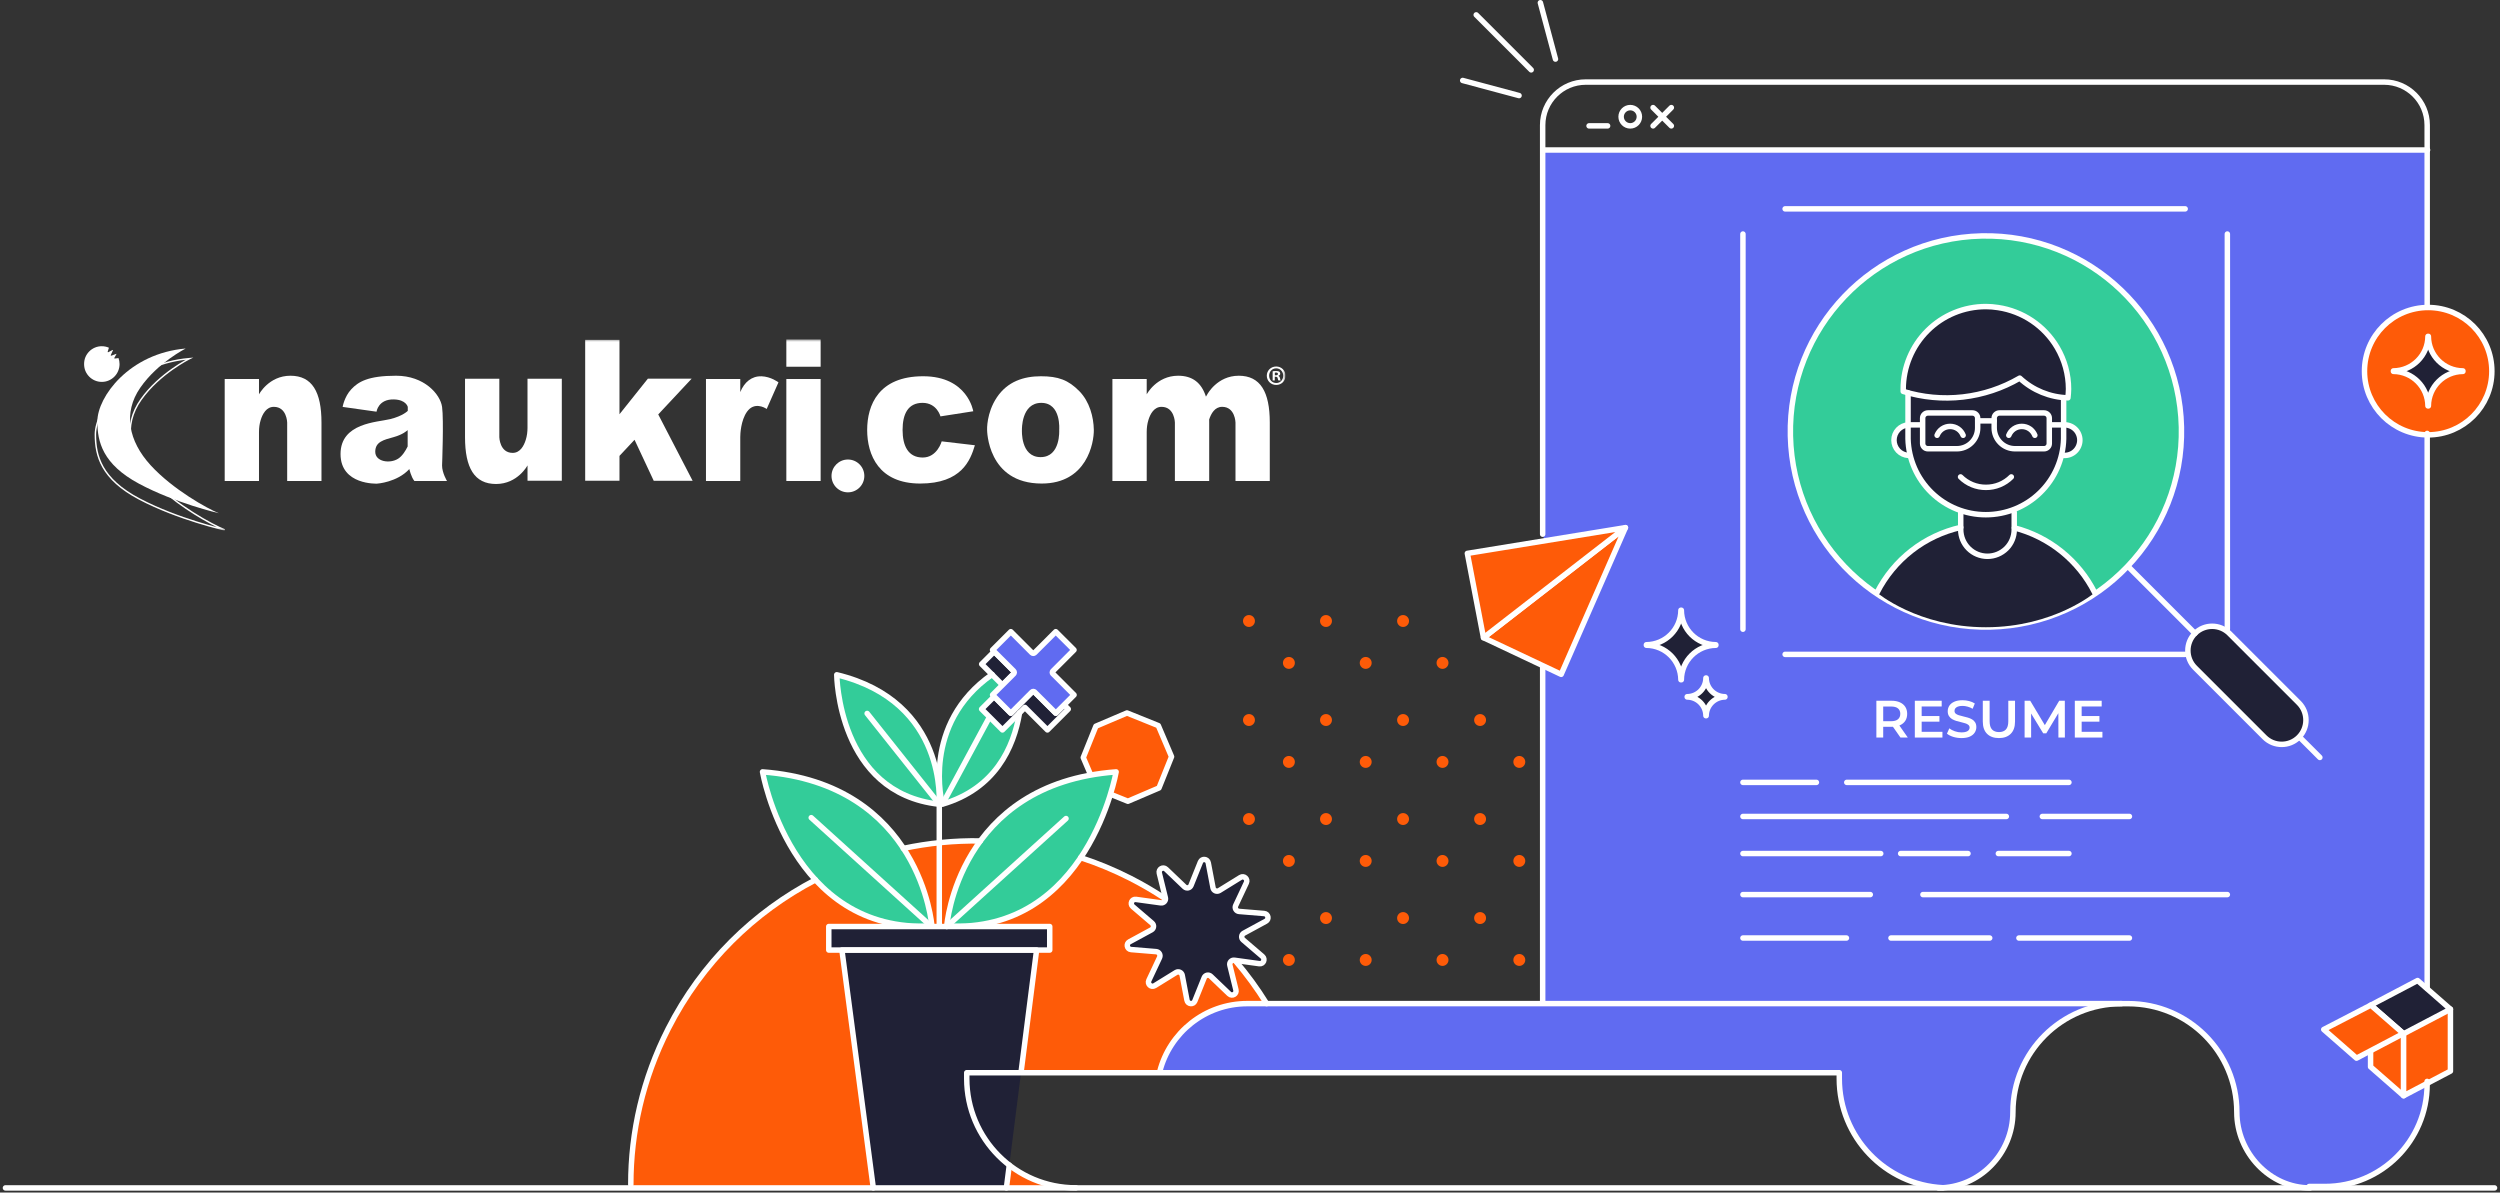 <svg width="457" height="218" viewBox="0 0 457 218" fill="none" xmlns="http://www.w3.org/2000/svg">
<rect x="0" y="0" width="457" height="218" fill="#333333" stroke="none"/>
<path d="M196.689 217.15H354.339C354.499 217.15 354.649 217.13 354.809 217.13L196.689 217.15V217.15Z" fill="#606BF1"/>
<path d="M282.179 27.42V183.46H228.019C220.239 183.46 213.709 188.84 211.959 196.08H336.219V197.16C336.219 207.81 344.549 216.51 355.059 217.1C362.249 216.71 367.969 210.58 367.969 203.29C367.969 192.33 376.849 183.45 387.809 183.45H389.059C400.019 183.45 408.899 192.33 408.899 203.29C408.899 210.69 414.899 217.13 422.299 217.13H425.209C435.499 217.13 443.869 208.76 443.869 198.47V27.42H282.179Z" fill="#606BF1"/>
<path d="M196.691 217.15H240.901V217.14L196.691 217.15Z" fill="#FE5B08"/>
<path d="M176.721 197.17V196.09H211.951C213.711 188.85 220.231 183.47 228.011 183.47H231.481C220.411 165.61 200.651 153.71 178.101 153.71C143.421 153.71 115.311 181.82 115.311 216.5V217.15H196.681C185.651 217.15 176.711 208.21 176.711 197.18L176.721 197.17Z" fill="#FE5B08"/>
<path d="M191.89 169.37H151.5V173.67H191.89V169.37Z" fill="#202136"/>
<path d="M183.97 217.15L189.49 173.66H153.9L159.64 217.15" fill="#202136"/>
<path d="M363.838 114.615C383.577 114.167 399.215 97.802 398.767 78.063C398.319 58.324 381.955 42.685 362.215 43.133C342.476 43.581 326.838 59.946 327.286 79.685C327.734 99.424 344.098 115.062 363.838 114.615Z" fill="#33CC99"/>
<path d="M202.99 145.18L206.18 146.47L211.86 144.04L214.16 138.32L211.74 132.64L206.01 130.33L200.33 132.75L198.02 138.48L199.38 141.66" fill="#FE5B08"/>
<path d="M202.99 145.18L206.18 146.47L211.86 144.04L214.16 138.32L211.74 132.64L206.01 130.33L200.33 132.75L198.02 138.48L199.38 141.66" stroke="white" stroke-linecap="round" stroke-linejoin="round"/>
<path d="M202.99 145.18C200.5 153.25 192.86 170.37 173.07 169.27C173.07 169.27 174.84 146.1 199.39 141.68L204.03 141.1L202.99 145.19V145.18Z" fill="#33CC99"/>
<path d="M139.391 141.1C139.391 141.1 144.521 170.71 170.351 169.28C170.351 169.28 168.361 143.26 139.391 141.1Z" fill="#33CC99"/>
<path d="M181.361 123.29C168.311 132.39 172.261 147.01 172.261 147.01C181.921 144.18 185.311 136.65 186.371 130.32" fill="#33CC99"/>
<path d="M152.961 123.35C152.961 123.35 153.141 145 171.671 147.01C171.671 147.01 173.311 128.28 152.961 123.35Z" fill="#33CC99"/>
<path d="M228.311 112.43C227.711 112.43 227.221 112.92 227.221 113.52C227.221 114.12 227.711 114.61 228.311 114.61C228.911 114.61 229.401 114.12 229.401 113.52C229.401 112.92 228.911 112.43 228.311 112.43Z" fill="#FE5B08"/>
<path d="M242.391 112.43C241.791 112.43 241.301 112.92 241.301 113.52C241.301 114.12 241.791 114.61 242.391 114.61C242.991 114.61 243.481 114.12 243.481 113.52C243.481 112.92 242.991 112.43 242.391 112.43Z" fill="#FE5B08"/>
<path d="M256.481 112.43C255.881 112.43 255.391 112.92 255.391 113.52C255.391 114.12 255.881 114.61 256.481 114.61C257.081 114.61 257.571 114.12 257.571 113.52C257.571 112.92 257.081 112.43 256.481 112.43Z" fill="#FE5B08"/>
<path d="M235.611 122.27C236.213 122.27 236.701 121.782 236.701 121.18C236.701 120.578 236.213 120.09 235.611 120.09C235.009 120.09 234.521 120.578 234.521 121.18C234.521 121.782 235.009 122.27 235.611 122.27Z" fill="#FE5B08"/>
<path d="M249.651 120.09C249.051 120.09 248.561 120.58 248.561 121.18C248.561 121.78 249.051 122.27 249.651 122.27C250.251 122.27 250.741 121.78 250.741 121.18C250.741 120.58 250.251 120.09 249.651 120.09Z" fill="#FE5B08"/>
<path d="M263.692 120.09C263.092 120.09 262.602 120.58 262.602 121.18C262.602 121.78 263.092 122.27 263.692 122.27C264.292 122.27 264.782 121.78 264.782 121.18C264.782 120.58 264.292 120.09 263.692 120.09Z" fill="#FE5B08"/>
<path d="M228.311 130.53C227.711 130.53 227.221 131.02 227.221 131.62C227.221 132.22 227.711 132.71 228.311 132.71C228.911 132.71 229.401 132.22 229.401 131.62C229.401 131.02 228.911 130.53 228.311 130.53Z" fill="#FE5B08"/>
<path d="M242.391 130.53C241.791 130.53 241.301 131.02 241.301 131.62C241.301 132.22 241.791 132.71 242.391 132.71C242.991 132.71 243.481 132.22 243.481 131.62C243.481 131.02 242.991 130.53 242.391 130.53Z" fill="#FE5B08"/>
<path d="M256.481 130.53C255.881 130.53 255.391 131.02 255.391 131.62C255.391 132.22 255.881 132.71 256.481 132.71C257.081 132.71 257.571 132.22 257.571 131.62C257.571 131.02 257.081 130.53 256.481 130.53Z" fill="#FE5B08"/>
<path d="M270.561 130.53C269.961 130.53 269.471 131.02 269.471 131.62C269.471 132.22 269.961 132.71 270.561 132.71C271.161 132.71 271.651 132.22 271.651 131.62C271.651 131.02 271.161 130.53 270.561 130.53Z" fill="#FE5B08"/>
<path d="M235.611 140.37C236.213 140.37 236.701 139.882 236.701 139.28C236.701 138.678 236.213 138.19 235.611 138.19C235.009 138.19 234.521 138.678 234.521 139.28C234.521 139.882 235.009 140.37 235.611 140.37Z" fill="#FE5B08"/>
<path d="M249.651 138.19C249.051 138.19 248.561 138.68 248.561 139.28C248.561 139.88 249.051 140.37 249.651 140.37C250.251 140.37 250.741 139.88 250.741 139.28C250.741 138.68 250.251 138.19 249.651 138.19Z" fill="#FE5B08"/>
<path d="M263.692 138.19C263.092 138.19 262.602 138.68 262.602 139.28C262.602 139.88 263.092 140.37 263.692 140.37C264.292 140.37 264.782 139.88 264.782 139.28C264.782 138.68 264.292 138.19 263.692 138.19Z" fill="#FE5B08"/>
<path d="M277.731 138.19C277.131 138.19 276.641 138.68 276.641 139.28C276.641 139.88 277.131 140.37 277.731 140.37C278.331 140.37 278.821 139.88 278.821 139.28C278.821 138.68 278.331 138.19 277.731 138.19Z" fill="#FE5B08"/>
<path d="M228.311 148.63C227.711 148.63 227.221 149.12 227.221 149.72C227.221 150.32 227.711 150.81 228.311 150.81C228.911 150.81 229.401 150.32 229.401 149.72C229.401 149.12 228.911 148.63 228.311 148.63Z" fill="#FE5B08"/>
<path d="M242.391 148.63C241.791 148.63 241.301 149.12 241.301 149.72C241.301 150.32 241.791 150.81 242.391 150.81C242.991 150.81 243.481 150.32 243.481 149.72C243.481 149.12 242.991 148.63 242.391 148.63Z" fill="#FE5B08"/>
<path d="M256.481 148.63C255.881 148.63 255.391 149.12 255.391 149.72C255.391 150.32 255.881 150.81 256.481 150.81C257.081 150.81 257.571 150.32 257.571 149.72C257.571 149.12 257.081 148.63 256.481 148.63Z" fill="#FE5B08"/>
<path d="M270.561 148.63C269.961 148.63 269.471 149.12 269.471 149.72C269.471 150.32 269.961 150.81 270.561 150.81C271.161 150.81 271.651 150.32 271.651 149.72C271.651 149.12 271.161 148.63 270.561 148.63Z" fill="#FE5B08"/>
<path d="M235.611 158.47C236.213 158.47 236.701 157.982 236.701 157.38C236.701 156.778 236.213 156.29 235.611 156.29C235.009 156.29 234.521 156.778 234.521 157.38C234.521 157.982 235.009 158.47 235.611 158.47Z" fill="#FE5B08"/>
<path d="M249.651 156.29C249.051 156.29 248.561 156.78 248.561 157.38C248.561 157.98 249.051 158.47 249.651 158.47C250.251 158.47 250.741 157.98 250.741 157.38C250.741 156.78 250.251 156.29 249.651 156.29Z" fill="#FE5B08"/>
<path d="M263.692 156.29C263.092 156.29 262.602 156.78 262.602 157.38C262.602 157.98 263.092 158.47 263.692 158.47C264.292 158.47 264.782 157.98 264.782 157.38C264.782 156.78 264.292 156.29 263.692 156.29Z" fill="#FE5B08"/>
<path d="M277.731 156.29C277.131 156.29 276.641 156.78 276.641 157.38C276.641 157.98 277.131 158.47 277.731 158.47C278.331 158.47 278.821 157.98 278.821 157.38C278.821 156.78 278.331 156.29 277.731 156.29Z" fill="#FE5B08"/>
<path d="M242.391 166.73C241.791 166.73 241.301 167.22 241.301 167.82C241.301 168.42 241.791 168.91 242.391 168.91C242.991 168.91 243.481 168.42 243.481 167.82C243.481 167.22 242.991 166.73 242.391 166.73Z" fill="#FE5B08"/>
<path d="M256.481 166.73C255.881 166.73 255.391 167.22 255.391 167.82C255.391 168.42 255.881 168.91 256.481 168.91C257.081 168.91 257.571 168.42 257.571 167.82C257.571 167.22 257.081 166.73 256.481 166.73Z" fill="#FE5B08"/>
<path d="M270.561 166.73C269.961 166.73 269.471 167.22 269.471 167.82C269.471 168.42 269.961 168.91 270.561 168.91C271.161 168.91 271.651 168.42 271.651 167.82C271.651 167.22 271.161 166.73 270.561 166.73Z" fill="#FE5B08"/>
<path d="M235.611 174.39C235.011 174.39 234.521 174.88 234.521 175.48C234.521 176.08 235.011 176.57 235.611 176.57C236.211 176.57 236.701 176.08 236.701 175.48C236.701 174.88 236.211 174.39 235.611 174.39Z" fill="#FE5B08"/>
<path d="M249.651 174.39C249.051 174.39 248.561 174.88 248.561 175.48C248.561 176.08 249.051 176.57 249.651 176.57C250.251 176.57 250.741 176.08 250.741 175.48C250.741 174.88 250.251 174.39 249.651 174.39Z" fill="#FE5B08"/>
<path d="M263.692 174.39C263.092 174.39 262.602 174.88 262.602 175.48C262.602 176.08 263.092 176.57 263.692 176.57C264.292 176.57 264.782 176.08 264.782 175.48C264.782 174.88 264.292 174.39 263.692 174.39Z" fill="#FE5B08"/>
<path d="M277.731 174.39C277.131 174.39 276.641 174.88 276.641 175.48C276.641 176.08 277.131 176.57 277.731 176.57C278.331 176.57 278.821 176.08 278.821 175.48C278.821 174.88 278.331 174.39 277.731 174.39Z" fill="#FE5B08"/>
<path d="M343 134.824V128.096H345.768C346.364 128.096 346.873 128.192 347.296 128.384C347.725 128.577 348.055 128.852 348.286 129.211C348.517 129.57 348.632 129.996 348.632 130.489C348.632 130.983 348.517 131.409 348.286 131.768C348.055 132.12 347.725 132.392 347.296 132.584C346.873 132.77 346.364 132.863 345.768 132.863H343.692L344.249 132.296V134.824H343ZM347.402 134.824L345.701 132.383H347.037L348.747 134.824H347.402ZM344.249 132.431L343.692 131.835H345.71C346.261 131.835 346.675 131.716 346.95 131.479C347.232 131.242 347.373 130.912 347.373 130.489C347.373 130.06 347.232 129.73 346.95 129.499C346.675 129.269 346.261 129.153 345.71 129.153H343.692L344.249 128.538V132.431Z" fill="white"/>
<path d="M351.183 130.893H354.528V131.921H351.183V130.893ZM351.279 133.776H355.076V134.824H350.03V128.096H354.941V129.144H351.279V133.776Z" fill="white"/>
<path d="M358.554 134.92C358.029 134.92 357.526 134.846 357.045 134.699C356.565 134.545 356.184 134.35 355.902 134.113L356.334 133.142C356.603 133.353 356.936 133.53 357.334 133.671C357.731 133.812 358.138 133.882 358.554 133.882C358.907 133.882 359.192 133.844 359.41 133.767C359.628 133.69 359.788 133.587 359.89 133.459C359.993 133.325 360.044 133.174 360.044 133.007C360.044 132.802 359.97 132.639 359.823 132.517C359.676 132.389 359.483 132.29 359.246 132.219C359.016 132.142 358.756 132.072 358.468 132.008C358.186 131.944 357.901 131.87 357.612 131.787C357.33 131.697 357.071 131.585 356.834 131.45C356.603 131.309 356.414 131.124 356.267 130.893C356.119 130.662 356.046 130.368 356.046 130.009C356.046 129.643 356.142 129.31 356.334 129.009C356.533 128.702 356.831 128.458 357.228 128.279C357.632 128.093 358.141 128 358.756 128C359.16 128 359.56 128.051 359.958 128.154C360.355 128.256 360.701 128.404 360.996 128.596L360.601 129.567C360.3 129.387 359.99 129.256 359.669 129.173C359.349 129.083 359.041 129.038 358.747 129.038C358.401 129.038 358.119 129.08 357.901 129.163C357.689 129.246 357.532 129.355 357.43 129.49C357.334 129.624 357.286 129.778 357.286 129.951C357.286 130.156 357.356 130.323 357.497 130.451C357.644 130.573 357.833 130.669 358.064 130.739C358.301 130.81 358.564 130.88 358.852 130.951C359.141 131.015 359.426 131.088 359.708 131.172C359.996 131.255 360.255 131.364 360.486 131.498C360.723 131.633 360.912 131.816 361.053 132.046C361.201 132.277 361.274 132.568 361.274 132.921C361.274 133.28 361.175 133.613 360.976 133.92C360.784 134.222 360.486 134.465 360.082 134.651C359.679 134.83 359.169 134.92 358.554 134.92Z" fill="white"/>
<path d="M365.406 134.92C364.483 134.92 363.759 134.661 363.234 134.142C362.715 133.623 362.456 132.873 362.456 131.893V128.096H363.705V131.844C363.705 132.536 363.852 133.039 364.147 133.353C364.448 133.667 364.871 133.824 365.416 133.824C365.96 133.824 366.38 133.667 366.675 133.353C366.97 133.039 367.117 132.536 367.117 131.844V128.096H368.347V131.893C368.347 132.873 368.084 133.623 367.559 134.142C367.04 134.661 366.322 134.92 365.406 134.92Z" fill="white"/>
<path d="M370.097 134.824V128.096H371.125L374.066 133.007H373.528L376.421 128.096H377.449L377.459 134.824H376.277L376.267 129.951H376.517L374.057 134.055H373.499L371 129.951H371.289V134.824H370.097Z" fill="white"/>
<path d="M380.43 130.893H383.774V131.921H380.43V130.893ZM380.526 133.776H384.322V134.824H379.276V128.096H384.188V129.144H380.526V133.776Z" fill="white"/>
<path d="M269.852 2.72C270.362 3.23 273.082 5.95 279.902 12.77" stroke="white" stroke-linecap="round" stroke-linejoin="round"/>
<path d="M267.381 14.71C267.901 14.85 270.691 15.6 277.681 17.47" stroke="white" stroke-linecap="round" stroke-linejoin="round"/>
<path d="M281.58 0.5C281.72 1.02 282.47 3.81 284.34 10.8" stroke="white" stroke-linecap="round" stroke-linejoin="round"/>
<path d="M149.071 160.84C137.871 166.67 128.311 175.93 122.151 188.05C117.501 197.19 115.301 206.94 115.311 216.54" stroke="white" stroke-linecap="round" stroke-linejoin="round"/>
<path d="M179.209 153.72C174.449 153.64 169.729 154.11 165.119 155.09" stroke="white" stroke-linecap="round" stroke-linejoin="round"/>
<path d="M212.951 164.24C210.931 162.9 208.821 161.67 206.611 160.54C203.641 159.03 200.611 157.78 197.551 156.78" stroke="white" stroke-linecap="round" stroke-linejoin="round"/>
<path d="M231.54 183.46C229.85 180.73 227.95 178.12 225.84 175.65" stroke="white" stroke-linecap="round" stroke-linejoin="round"/>
<path d="M424.069 138.46L420.619 135.01" stroke="white" stroke-linecap="round" stroke-linejoin="round"/>
<path d="M407.521 115.78C405.781 114.05 402.971 114.05 401.241 115.78C399.511 117.51 399.511 120.33 401.241 122.06L413.951 134.77C414.821 135.64 415.951 136.07 417.091 136.07C418.231 136.07 419.361 135.64 420.231 134.77C421.961 133.04 421.961 130.22 420.231 128.49L407.521 115.78Z" fill="#202136" stroke="white" stroke-linecap="round" stroke-linejoin="round"/>
<path d="M433.34 192.08V195.02L439.38 200.3V188.93" fill="#FE5B08"/>
<path d="M433.34 192.08V195.02L439.38 200.3V188.93" stroke="white" stroke-linecap="round" stroke-linejoin="round"/>
<path d="M439.379 188.97V200.3L447.939 195.8V184.48" fill="#FE5B08"/>
<path d="M439.379 188.97V200.3L447.939 195.8V184.48" stroke="white" stroke-linecap="round" stroke-linejoin="round"/>
<path d="M433.379 183.74L439.379 188.97L447.939 184.48L441.939 179.24L433.379 183.74Z" fill="#202136" stroke="white" stroke-linecap="round" stroke-linejoin="round"/>
<path d="M439.329 188.93L430.769 193.43L424.779 188.19L433.379 183.74L439.329 188.93Z" fill="#FE5B08" stroke="white" stroke-linecap="round" stroke-linejoin="round"/>
<path d="M443.87 56.21C437.44 56.21 432.23 61.42 432.23 67.85C432.23 74.28 437.44 79.49 443.87 79.49C450.3 79.49 455.51 74.28 455.51 67.85C455.51 61.42 450.3 56.21 443.87 56.21V56.21Z" fill="#FE5B08" stroke="white" stroke-linecap="round" stroke-linejoin="round"/>
<path d="M443.91 61.49H443.83C443.81 64.96 441 67.77 437.52 67.8V67.89C440.99 67.91 443.8 70.73 443.83 74.2H443.91C443.93 70.73 446.75 67.91 450.22 67.89V67.8C446.74 67.78 443.93 64.97 443.91 61.49V61.49Z" fill="#202136" stroke="white" stroke-linecap="round" stroke-linejoin="round"/>
<path d="M189.119 126.5C189.059 126.44 188.969 126.4 188.879 126.4C188.789 126.4 188.709 126.44 188.639 126.5L184.769 130.37L181.729 127.33L179.439 129.62L183.249 133.43L187.359 129.32L191.469 133.43L195.279 129.62L194.509 128.85L192.989 130.37L189.119 126.5Z" fill="#202136" stroke="white" stroke-linecap="round" stroke-linejoin="round"/>
<path d="M185.409 122.92C185.409 122.83 185.369 122.75 185.309 122.68L181.739 119.11L179.449 121.4L183.249 125.21L185.299 123.16C185.359 123.1 185.399 123.01 185.399 122.92H185.409Z" fill="#202136" stroke="white" stroke-linecap="round" stroke-linejoin="round"/>
<path d="M192.459 123.16C192.399 123.1 192.359 123.01 192.359 122.92C192.359 122.83 192.399 122.75 192.459 122.68L194.509 120.63L196.329 118.81L192.989 115.47L189.119 119.34C188.999 119.46 188.769 119.46 188.649 119.34L184.779 115.47L181.439 118.81L181.739 119.11L185.309 122.68C185.369 122.74 185.409 122.83 185.409 122.92C185.409 123.01 185.369 123.09 185.309 123.16L183.259 125.21L181.439 127.03L181.739 127.33L184.779 130.37L188.649 126.5C188.709 126.44 188.799 126.4 188.889 126.4C188.979 126.4 189.059 126.44 189.129 126.5L192.999 130.37L194.519 128.85L196.339 127.03L193.009 123.7L192.469 123.16H192.459Z" fill="#606BF1" stroke="white" stroke-linecap="round" stroke-linejoin="round"/>
<path d="M363.838 114.615C383.577 114.167 399.215 97.802 398.767 78.063C398.319 58.324 381.955 42.685 362.215 43.133C342.476 43.581 326.838 59.946 327.286 79.685C327.734 99.424 344.098 115.062 363.838 114.615Z" stroke="white" stroke-linecap="round" stroke-linejoin="round"/>
<path d="M376.859 100.83C374.329 98.79 371.389 97.31 368.239 96.49L368.209 93.66H366.439C368.879 93.06 371.129 91.83 372.959 90.05C375.619 87.46 377.159 83.93 377.249 80.22V83.25C377.629 83.27 378.009 83.22 378.369 83.09C378.729 82.96 379.059 82.76 379.329 82.5C379.609 82.24 379.829 81.92 379.979 81.57C380.129 81.22 380.209 80.84 380.209 80.46C380.209 80.08 380.129 79.7 379.979 79.35C379.829 79 379.609 78.68 379.329 78.42C379.049 78.16 378.729 77.96 378.369 77.83C378.009 77.7 377.629 77.64 377.249 77.67V72.7L377.229 72.67C377.489 72.69 377.759 72.72 378.019 72.73C378.079 72.19 378.119 71.66 378.129 71.12C378.129 68.45 377.409 65.83 376.049 63.52C374.909 61.58 373.339 59.91 371.469 58.65C369.599 57.39 367.469 56.56 365.239 56.23C364.499 56.11 363.759 56.05 363.019 56.05C359.019 56.05 355.179 57.63 352.349 60.46C349.519 63.29 347.919 67.12 347.909 71.12V71.56C348.239 71.66 348.559 71.75 348.889 71.84H348.789V77.68C348.099 77.73 347.449 78.05 346.969 78.55C346.479 79.07 346.209 79.76 346.209 80.47C346.209 81.18 346.479 81.87 346.969 82.39C347.459 82.91 348.129 83.22 348.839 83.26V80.97C349.109 84.41 350.599 87.64 353.079 90.06C354.909 91.84 357.159 93.07 359.599 93.67H358.419V96.42C355.149 97.16 352.079 98.61 349.439 100.67C346.799 102.73 344.639 105.35 343.119 108.34C343.119 108.34 350.589 114.66 363.019 114.66C375.449 114.66 382.919 108.34 382.919 108.34C381.459 105.43 379.389 102.87 376.859 100.83Z" fill="#202136"/>
<path d="M358.419 96.41C355.149 97.15 352.079 98.6 349.439 100.66C346.799 102.72 344.639 105.34 343.119 108.33" stroke="white" stroke-linecap="round" stroke-linejoin="round"/>
<path d="M382.918 108.34C381.458 105.43 379.388 102.87 376.858 100.83C374.328 98.79 371.388 97.31 368.238 96.49" stroke="white" stroke-linecap="round" stroke-linejoin="round"/>
<path d="M358.42 93.66V96.8C358.42 98.1 358.93 99.34 359.85 100.26C360.77 101.18 362.01 101.69 363.31 101.69C364.61 101.69 365.85 101.17 366.77 100.26C367.69 99.34 368.2 98.1 368.2 96.8V93.66" stroke="white" stroke-linecap="round" stroke-linejoin="round"/>
<path d="M348.789 71.82V80.22C348.879 83.93 350.419 87.46 353.079 90.05C355.739 92.64 359.299 94.09 363.009 94.09C366.719 94.09 370.289 92.64 372.939 90.05C375.599 87.46 377.139 83.93 377.229 80.22V72.7" stroke="white" stroke-linecap="round" stroke-linejoin="round"/>
<path d="M348.849 83.25C348.139 83.21 347.469 82.9 346.979 82.38C346.489 81.86 346.219 81.17 346.219 80.46C346.219 79.75 346.489 79.06 346.979 78.54C347.469 78.02 348.139 77.71 348.849 77.67" stroke="white" stroke-linecap="round" stroke-linejoin="round"/>
<path d="M377.238 83.25C377.618 83.27 377.998 83.22 378.358 83.09C378.718 82.96 379.048 82.76 379.318 82.5C379.598 82.24 379.818 81.92 379.968 81.57C380.118 81.22 380.198 80.84 380.198 80.46C380.198 80.08 380.118 79.7 379.968 79.35C379.818 79 379.598 78.68 379.318 78.42C379.038 78.16 378.718 77.96 378.358 77.83C377.998 77.7 377.618 77.64 377.238 77.67" stroke="white" stroke-linecap="round" stroke-linejoin="round"/>
<path d="M374.85 77.67H377.26" stroke="white" stroke-linecap="round" stroke-linejoin="round"/>
<path d="M348.859 77.67H351.259" stroke="white" stroke-linecap="round" stroke-linejoin="round"/>
<path d="M376.048 63.51C374.908 61.57 373.338 59.9 371.468 58.64C369.598 57.38 367.468 56.55 365.238 56.22C364.498 56.1 363.758 56.04 363.018 56.04C359.018 56.04 355.178 57.62 352.348 60.45C349.518 63.27 347.918 67.11 347.908 71.11V71.55C351.428 72.64 355.148 72.99 358.808 72.57C362.478 72.15 366.018 70.98 369.208 69.12C371.608 71.35 374.738 72.63 378.018 72.72C378.078 72.18 378.118 71.65 378.128 71.11C378.128 68.44 377.408 65.82 376.048 63.51V63.51Z" stroke="white" stroke-linecap="round" stroke-linejoin="round"/>
<path d="M352.399 75.49H360.569C360.819 75.49 361.069 75.59 361.239 75.77C361.419 75.95 361.519 76.19 361.519 76.44V78.22C361.519 79.23 361.119 80.2 360.409 80.91C359.699 81.63 358.729 82.03 357.719 82.03H352.409C352.159 82.03 351.919 81.93 351.739 81.75C351.559 81.57 351.459 81.33 351.459 81.08V76.44C351.459 76.19 351.559 75.94 351.739 75.77C351.919 75.59 352.159 75.49 352.409 75.49H352.399Z" stroke="white" stroke-linecap="round" stroke-linejoin="round"/>
<path d="M373.649 82.03H368.339C367.329 82.03 366.359 81.63 365.649 80.91C364.939 80.2 364.539 79.23 364.539 78.22V76.44C364.539 76.19 364.639 75.94 364.819 75.77C364.999 75.59 365.239 75.49 365.489 75.49H373.659C373.909 75.49 374.149 75.59 374.329 75.77C374.509 75.95 374.609 76.19 374.609 76.44V81.08C374.609 81.33 374.509 81.58 374.329 81.75C374.149 81.93 373.909 82.03 373.659 82.03H373.649Z" stroke="white" stroke-linecap="round" stroke-linejoin="round"/>
<path d="M361.52 76.93H364.53" stroke="white" stroke-linecap="round" stroke-linejoin="round"/>
<path d="M358.86 79.57C358.67 79.09 358.34 78.68 357.92 78.39C357.5 78.1 356.99 77.95 356.48 77.95C355.97 77.95 355.47 78.1 355.04 78.39C354.62 78.68 354.29 79.09 354.1 79.57" stroke="white" stroke-linecap="round" stroke-linejoin="round"/>
<path d="M371.969 79.57C371.779 79.09 371.449 78.68 371.029 78.39C370.599 78.1 370.099 77.95 369.589 77.95C369.079 77.95 368.569 78.1 368.149 78.39C367.729 78.68 367.399 79.09 367.209 79.57" stroke="white" stroke-linecap="round" stroke-linejoin="round"/>
<path d="M358.389 87.18C358.999 87.79 359.719 88.27 360.519 88.6C361.319 88.93 362.169 89.09 363.029 89.09C363.889 89.09 364.739 88.93 365.539 88.6C366.339 88.27 367.059 87.79 367.669 87.18" stroke="white" stroke-linecap="round" stroke-linejoin="round"/>
<path d="M231.09 166.99L226.5 166.61C225.98 166.57 225.65 166.01 225.88 165.53L227.84 161.36C228.16 160.68 227.4 160 226.77 160.39L222.87 162.8C222.42 163.07 221.84 162.81 221.74 162.29L220.87 157.73C220.73 156.99 219.72 156.88 219.44 157.57L217.72 161.85C217.52 162.34 216.9 162.47 216.52 162.1L213.16 158.89C212.62 158.37 211.74 158.88 211.92 159.61L213.03 164.12C213.16 164.63 212.73 165.11 212.21 165.04L207.64 164.41C206.9 164.31 206.5 165.24 207.07 165.73L210.6 168.75C211 169.09 210.94 169.73 210.48 169.98L206.45 172.17C205.8 172.52 206.01 173.52 206.76 173.58L211.35 173.96C211.87 174 212.2 174.56 211.97 175.04L210.01 179.21C209.69 179.89 210.45 180.57 211.08 180.18L214.98 177.77C215.43 177.49 216.01 177.76 216.11 178.28L216.98 182.84C217.12 183.58 218.13 183.69 218.41 183L220.13 178.72C220.33 178.23 220.95 178.1 221.33 178.47L224.69 181.68C225.23 182.2 226.11 181.69 225.93 180.96L224.82 176.45C224.69 175.94 225.12 175.46 225.64 175.53L230.21 176.16C230.95 176.26 231.35 175.33 230.78 174.84L227.25 171.82C226.85 171.48 226.91 170.84 227.37 170.59L231.4 168.4C232.05 168.05 231.84 167.05 231.09 166.99Z" fill="#202136" stroke="white" stroke-linecap="round" stroke-linejoin="round"/>
<path d="M307.351 111.55H307.271C307.251 115.02 304.441 117.83 300.961 117.86V117.95C304.431 117.97 307.241 120.79 307.271 124.26H307.351C307.371 120.79 310.191 117.97 313.661 117.95V117.86C310.181 117.84 307.371 115.03 307.351 111.55Z" fill="#202136" stroke="white" stroke-linecap="round" stroke-linejoin="round"/>
<path d="M311.892 123.94H311.842C311.832 125.83 310.302 127.35 308.422 127.36V127.41C310.302 127.42 311.832 128.95 311.842 130.83H311.892C311.902 128.95 313.432 127.42 315.312 127.41V127.36C313.422 127.35 311.902 125.82 311.892 123.94V123.94Z" fill="#202136" stroke="white" stroke-linecap="round" stroke-linejoin="round"/>
<path d="M456 217.15H1" stroke="white" stroke-linecap="round" stroke-linejoin="round"/>
<path d="M282.289 27.42H443.759" stroke="white" stroke-linecap="round" stroke-linejoin="round"/>
<path d="M422.29 217.15C414.89 217.15 408.89 210.71 408.89 203.31C408.89 192.35 400.01 183.47 389.05 183.47H387.8C376.84 183.47 367.96 192.35 367.96 203.31C367.96 210.84 361.86 217.15 354.33 217.15" stroke="white" stroke-linecap="round" stroke-linejoin="round"/>
<path d="M355.191 217.12C344.621 216.6 336.221 207.86 336.221 197.17V196.09H176.721V197.17C176.721 208.2 185.661 217.14 196.691 217.14" stroke="white" stroke-linecap="round" stroke-linejoin="round"/>
<path d="M332.039 143.02H318.609" stroke="white" stroke-linecap="round" stroke-linejoin="round"/>
<path d="M378.2 143.02H337.59" stroke="white" stroke-linecap="round" stroke-linejoin="round"/>
<path d="M341.889 163.53H318.609" stroke="white" stroke-linecap="round" stroke-linejoin="round"/>
<path d="M407.16 163.53H351.51" stroke="white" stroke-linecap="round" stroke-linejoin="round"/>
<path d="M359.749 156.03H347.439" stroke="white" stroke-linecap="round" stroke-linejoin="round"/>
<path d="M343.799 156.03H318.609" stroke="white" stroke-linecap="round" stroke-linejoin="round"/>
<path d="M378.199 156.03H365.299" stroke="white" stroke-linecap="round" stroke-linejoin="round"/>
<path d="M363.72 171.47H345.67" stroke="white" stroke-linecap="round" stroke-linejoin="round"/>
<path d="M389.259 171.47H369.059" stroke="white" stroke-linecap="round" stroke-linejoin="round"/>
<path d="M337.529 171.47H318.609" stroke="white" stroke-linecap="round" stroke-linejoin="round"/>
<path d="M389.26 149.25H373.34" stroke="white" stroke-linecap="round" stroke-linejoin="round"/>
<path d="M366.759 149.25H318.609" stroke="white" stroke-linecap="round" stroke-linejoin="round"/>
<path d="M443.68 197.68V198.23C443.68 208.52 435.31 216.89 425.02 216.89H422.11M443.69 79.23V180.67M282 97.65V22.87C282 18.53 285.53 15 289.87 15H435.82C440.16 15 443.69 18.53 443.69 22.87V55.95M282 183.21V116.62" stroke="white" stroke-linecap="round" stroke-linejoin="round"/>
<path d="M387.81 183.46H228.02C220.29 183.46 213.8 188.76 211.99 195.93" stroke="white" stroke-linecap="round" stroke-linejoin="round"/>
<path d="M285.381 123.27L297.131 96.45L271.191 116.57L285.381 123.27Z" fill="#FE5B08" stroke="white" stroke-linecap="round" stroke-linejoin="round"/>
<path d="M271.18 116.57L297.13 96.45L268.23 101.16L271.18 116.57Z" fill="#FE5B08" stroke="white" stroke-linecap="round" stroke-linejoin="round"/>
<path d="M139.391 141.1C139.391 141.1 144.521 170.71 170.351 169.28C170.351 169.28 168.361 143.26 139.391 141.1Z" stroke="white" stroke-linecap="round" stroke-linejoin="round"/>
<path d="M191.89 169.37H151.5V173.67H191.89V169.37Z" stroke="white" stroke-linecap="round" stroke-linejoin="round"/>
<path d="M186.68 195.75L189.49 173.66H153.9L159.64 217.15" stroke="white" stroke-linecap="round" stroke-linejoin="round"/>
<path d="M183.971 217.15L184.501 212.99" stroke="white" stroke-linecap="round" stroke-linejoin="round"/>
<path d="M194.87 149.63L173.07 169.37" stroke="white" stroke-linecap="round" stroke-linejoin="round"/>
<path d="M170.091 169.21L148.291 149.47" stroke="white" stroke-linecap="round" stroke-linejoin="round"/>
<path d="M181.361 123.29C168.311 132.39 172.261 147.01 172.261 147.01C181.921 144.18 185.311 136.65 186.371 130.32" stroke="white" stroke-linecap="round" stroke-linejoin="round"/>
<path d="M180.822 131.18L172.342 146.89" stroke="white" stroke-linecap="round" stroke-linejoin="round"/>
<path d="M152.961 123.35C152.961 123.35 153.141 145 171.671 147.01C171.671 147.01 173.311 128.28 152.961 123.35Z" stroke="white" stroke-linecap="round" stroke-linejoin="round"/>
<path d="M171.702 147.01L158.512 130.42" stroke="white" stroke-linecap="round" stroke-linejoin="round"/>
<path d="M171.701 147.01V169.21" stroke="white" stroke-linecap="round" stroke-linejoin="round"/>
<path d="M204.03 141.1C204.03 141.1 198.9 170.71 173.07 169.28C173.07 169.28 175.06 143.26 204.03 141.1Z" stroke="white" stroke-linecap="round" stroke-linejoin="round"/>
<path d="M401.239 115.78L389.109 103.65" stroke="white" stroke-linecap="round" stroke-linejoin="round"/>
<path d="M318.609 42.78V115.02" stroke="white" stroke-linecap="round" stroke-linejoin="round"/>
<path d="M407.16 42.78V115.02" stroke="white" stroke-linecap="round" stroke-linejoin="round"/>
<path d="M326.32 119.62H399.45" stroke="white" stroke-linecap="round" stroke-linejoin="round"/>
<path d="M326.32 38.18H399.45" stroke="white" stroke-linecap="round" stroke-linejoin="round"/>
<path d="M298.01 23.01C297.09 23.01 296.34 22.26 296.34 21.34C296.34 20.42 297.09 19.67 298.01 19.67C298.93 19.67 299.68 20.42 299.68 21.34C299.68 22.26 298.93 23.01 298.01 23.01V23.01Z" stroke="white" stroke-linecap="round" stroke-linejoin="round"/>
<path d="M305.52 19.67L302.18 23.01" stroke="white" stroke-linecap="round" stroke-linejoin="round"/>
<path d="M302.18 19.67L305.52 23.01" stroke="white" stroke-linecap="round" stroke-linejoin="round"/>
<path d="M290.48 23.01H293.87" stroke="white" stroke-linecap="round" stroke-linejoin="round"/>
<g clip-path="url(#clip0_3219_120)">
<mask id="mask0_3219_120" style="mask-type:luminance" maskUnits="userSpaceOnUse" x="15" y="62" width="220" height="35">
<path d="M235 62H15V97H235V62Z" fill="white"/>
</mask>
<g mask="url(#mask0_3219_120)">
<path d="M53.096 68.683C49.134 68.683 47.344 72.086 47.344 72.086V69.28H41.074V87.924H47.344V78.962C47.344 78.217 47.439 77.472 47.66 76.762C48.001 75.658 48.693 74.371 50.055 74.371C52.439 74.371 52.496 77.239 52.496 77.239V87.929H58.766V77.236C58.766 71.634 57.055 68.683 53.093 68.683H53.096Z" fill="white"/>
<path d="M226.449 68.683C222.487 68.683 220.697 72.086 220.697 72.086L220.446 72.508C219.642 69.987 218.005 68.683 215.37 68.683C211.408 68.683 209.618 72.086 209.618 72.086V69.28H203.348V87.924H209.618V78.962C209.618 78.217 209.713 77.475 209.934 76.762C210.275 75.658 210.967 74.371 212.329 74.371C214.713 74.371 214.771 77.239 214.771 77.239V87.929H221.04V77.236C221.04 77.05 221.04 76.869 221.035 76.688C221.384 75.601 222.073 74.368 223.405 74.368C225.79 74.368 225.847 77.236 225.847 77.236V87.926H232.116V77.236C232.116 71.634 230.405 68.683 226.443 68.683H226.449Z" fill="white"/>
<path d="M150.012 69.283H143.742V87.926H150.012V69.283Z" fill="white"/>
<path d="M150.012 62.031H143.742V67.039H150.012V62.031Z" fill="white"/>
<path d="M96.428 69.231V78.195C96.428 78.94 96.333 79.685 96.112 80.395C95.771 81.499 95.079 82.787 93.717 82.787C91.333 82.787 91.276 79.918 91.276 79.918V69.231H85.006V79.921C85.006 85.523 86.717 88.474 90.679 88.474C94.641 88.474 96.431 85.072 96.431 85.072V87.877H102.7V69.231H96.431H96.428Z" fill="white"/>
<path d="M80.811 85.072C80.811 85.072 81.139 76.7 80.811 74.382C80.483 72.063 77.561 68.683 72.405 68.683C67.25 68.683 65.482 69.804 64.212 71.16C62.942 72.516 62.634 74.382 62.634 74.382L68.828 75.258C68.828 75.258 69.135 72.938 72.021 73.014C74.253 73.075 74.541 74.382 74.541 74.382V75.105C74.541 75.105 73.675 76.034 71.329 76.614C68.983 77.195 62.25 77.272 62.25 82.995C62.25 88.718 68.942 88.408 68.942 88.408C68.942 88.408 72.596 88.175 74.828 85.74C74.828 85.74 75.135 87.17 75.751 87.926H81.713C81.713 87.926 80.808 86.452 80.808 85.072H80.811ZM72.789 83.844C71.288 84.811 68.596 84.425 68.596 82.581C68.596 80.737 70.174 80.403 71.98 79.899C73.631 79.439 74.397 78.74 74.52 78.623V81.614C74.122 82.428 73.536 83.362 72.789 83.844Z" fill="white"/>
<path d="M119.505 87.893H126.616L120.325 75.757L126.428 69.226H118.426L113.24 75.721V62.111H106.971V87.874H113.24V83.337L115.993 80.392L119.505 87.893Z" fill="white"/>
<path d="M139.174 68.787C137.43 68.735 136.057 69.845 135.321 71.675V69.283H129.051V87.924H135.321V79.872C135.324 79.403 135.4 76.888 136.558 75.255C137.841 73.45 139.738 74.456 140.149 74.765L142.305 69.891C142.305 69.891 140.92 68.834 139.177 68.782L139.174 68.787Z" fill="white"/>
<path d="M155 90C156.657 90 158 88.657 158 87C158 85.343 156.657 84 155 84C153.343 84 152 85.343 152 87C152 88.657 153.343 90 155 90Z" fill="white"/>
<path d="M171.918 76.115L177.913 75.179C177.913 75.179 176.907 68.779 168.755 68.779C160.602 68.779 158.518 74.055 158.518 78.603C158.518 83.151 160.641 88.392 168.215 88.392C175.79 88.392 177.392 84.123 178.21 81.392L172.142 80.68C172.142 80.68 171.322 83.636 168.679 83.636C166.036 83.636 164.992 81.537 164.992 78.6C164.992 75.663 165.997 73.642 168.64 73.642C171.283 73.642 171.916 76.113 171.916 76.113L171.918 76.115Z" fill="white"/>
<path d="M197.306 71.51C195.295 69.453 193.434 68.779 190.27 68.779C187.107 68.779 184.164 69.751 182.23 72.633C180.295 75.516 180.442 78.584 180.442 78.584C180.442 78.584 180.442 88.392 190.42 88.392C198.684 88.392 199.987 80.943 199.951 78.584C199.913 76.225 199.178 73.425 197.308 71.51H197.306ZM190.221 83.562C186.51 83.562 186.81 78.584 186.81 78.584C186.81 78.584 186.66 73.644 190.347 73.644C194.033 73.644 193.622 78.584 193.622 78.584C193.622 78.584 193.932 83.562 190.221 83.562Z" fill="white"/>
<path d="M33.952 63.705C33.952 63.705 28.824 66.283 25.644 70.871C22.464 75.46 23.489 80.619 27.541 85.052C31.592 89.484 37.952 92.994 40.004 93.819C40.004 93.819 32.004 91.969 25.385 88.408C18.767 84.846 17.797 80.756 17.797 77.044C17.797 72.526 23.644 64.584 33.952 63.707V63.705Z" fill="white"/>
<path fill-rule="evenodd" clip-rule="evenodd" d="M35.344 65.366L34.693 65.685L34.689 65.687L34.678 65.693C34.668 65.698 34.653 65.706 34.632 65.716C34.592 65.736 34.533 65.767 34.455 65.808C34.301 65.89 34.076 66.012 33.795 66.174C33.233 66.498 32.448 66.98 31.558 67.611C29.777 68.872 27.579 70.725 25.899 73.094C24.227 75.451 23.664 77.948 24.047 80.423C24.431 82.902 25.765 85.37 27.907 87.659C32.203 92.252 38.952 95.885 41.124 96.738L41.044 96.999L41.072 96.876C41.057 96.944 41.05 96.974 41.047 96.988C41.044 96.999 41.045 96.999 41.044 96.999L41.038 96.997L41.019 96.993C41.003 96.989 40.978 96.984 40.946 96.976C40.882 96.961 40.786 96.939 40.663 96.909C40.415 96.849 40.054 96.759 39.599 96.639C38.689 96.401 37.402 96.044 35.895 95.572C32.882 94.627 28.983 93.218 25.453 91.362C21.916 89.503 19.874 87.498 18.718 85.46C17.562 83.423 17.301 81.368 17.301 79.425C17.301 77.026 18.884 73.754 21.827 70.975C24.776 68.19 29.103 65.885 34.622 65.426L35.344 65.366ZM22.014 71.175C19.102 73.924 17.573 77.128 17.573 79.425C17.573 81.342 17.831 83.344 18.954 85.325C20.078 87.305 22.075 89.278 25.579 91.119C29.089 92.965 32.97 94.368 35.976 95.31C37.459 95.775 38.727 96.127 39.632 96.365C36.7 94.926 31.34 91.73 27.708 87.847C25.54 85.529 24.172 83.012 23.778 80.465C23.383 77.916 23.966 75.347 25.677 72.935C27.382 70.531 29.606 68.658 31.401 67.387C32.299 66.751 33.091 66.264 33.659 65.937C33.768 65.874 33.869 65.817 33.96 65.766C28.833 66.345 24.797 68.546 22.014 71.175Z" fill="white"/>
<path d="M20.976 65.543C20.914 65.552 20.867 65.483 20.897 65.425L21.292 64.713C21.292 64.713 21.276 64.691 21.268 64.68L20.347 65.02C20.282 65.045 20.219 64.976 20.249 64.913L20.657 64.017C20.636 64.001 20.611 63.984 20.589 63.968L19.797 64.382C19.734 64.415 19.666 64.354 19.685 64.288L19.908 63.562C19.51 63.387 19.069 63.289 18.608 63.289C16.816 63.286 15.363 64.746 15.363 66.549C15.363 68.351 16.816 69.812 18.608 69.812C20.401 69.812 21.854 68.351 21.854 66.549C21.854 66.165 21.783 65.798 21.663 65.456L20.976 65.543Z" fill="white"/>
<path d="M235.001 68.672C235.001 69.623 234.257 70.371 233.29 70.371C232.323 70.371 231.57 69.623 231.57 68.672C231.57 67.721 232.333 66.993 233.29 66.993C234.246 66.993 235.001 67.741 235.001 68.672ZM231.998 68.672C231.998 69.42 232.549 70.014 233.301 70.014C234.053 70.014 234.573 69.42 234.573 68.683C234.573 67.946 234.034 67.332 233.29 67.332C232.546 67.332 231.996 67.935 231.996 68.675L231.998 68.672ZM233.028 69.552H232.641V67.872C232.794 67.842 233.006 67.82 233.282 67.82C233.598 67.82 233.739 67.872 233.862 67.943C233.952 68.015 234.026 68.149 234.026 68.31C234.026 68.494 233.884 68.639 233.679 68.7V68.719C233.843 68.779 233.933 68.902 233.985 69.127C234.036 69.382 234.066 69.486 234.107 69.546H233.69C233.639 69.486 233.609 69.332 233.557 69.138C233.527 68.954 233.426 68.872 233.211 68.872H233.028V69.549V69.552ZM233.039 68.601H233.222C233.434 68.601 233.609 68.53 233.609 68.354C233.609 68.201 233.497 68.1 233.252 68.1C233.151 68.1 233.077 68.11 233.039 68.121V68.604V68.601Z" fill="white"/>
</g>
</g>
<defs>
<clipPath id="clip0_3219_120">
<rect width="220" height="35" fill="white" transform="translate(15 62)"/>
</clipPath>
</defs>
</svg>
